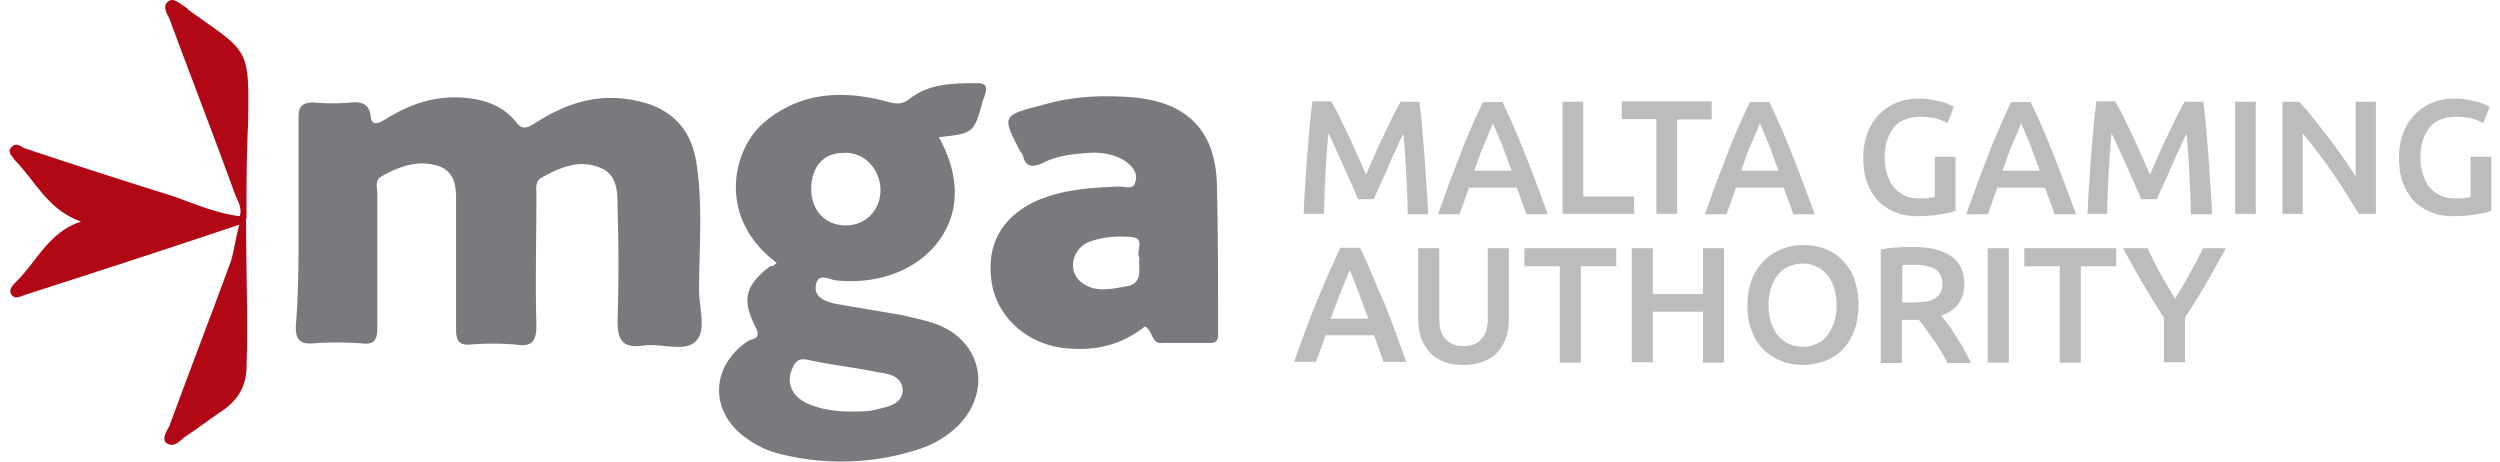 <svg width="130" height="24" fill="none" xmlns="http://www.w3.org/2000/svg"><path d="M15.526 11.581V6.07c0-.541.207-.742.765-.742.703.06 1.323.06 2.006 0 .558-.06.91.14.972.682.062.6.414.4.765.2 1.18-.741 2.42-1.202 3.889-1.142 1.178.06 2.213.4 2.916 1.282.351.461.62.26.972.06 1.675-1.082 3.392-1.623 5.418-1.142 1.738.401 2.71 1.483 2.979 3.167.351 2.224.144 4.429.144 6.653 0 .943.414 2.145-.206 2.686-.559.541-1.8.06-2.71.2-1.034.14-1.323-.26-1.323-1.282a93.99 93.99 0 0 0 0-5.912c0-.802 0-1.744-.973-2.085-1.034-.4-2.006 0-2.978.541-.351.2-.269.541-.269.882 0 2.285-.062 4.51 0 6.794 0 .882-.268 1.143-1.116 1.002-.766-.06-1.53-.06-2.296 0-.62.06-.765-.2-.765-.801V10.72c0-.802.062-1.744-.91-2.085-1.034-.34-2.007 0-2.979.541-.351.2-.206.601-.206.882v6.995c0 .681-.207.881-.828.801a17.39 17.39 0 0 0-2.502 0c-.765.06-.91-.26-.91-.881.145-1.744.145-3.568.145-5.392zm24.86 2.085c-3.062-2.285-2.358-5.792-.704-7.256 1.882-1.623 4.095-1.743 6.39-1.142.477.14.828.2 1.242-.14 1.034-.802 2.295-.802 3.536-.802.352 0 .476.14.414.461-.062.14-.062.26-.145.401-.475 1.744-.475 1.744-2.295 1.944.62 1.142.972 2.345.765 3.627-.476 2.486-2.978 4.11-6.04 3.829-.35 0-.971-.461-1.116.2-.145.661.475.882.972 1.002l3.536.601c.559.14 1.18.26 1.738.461 2.358.882 2.916 3.427 1.179 5.251-.703.681-1.448 1.082-2.358 1.343a13.01 13.01 0 0 1-7.011.14 4.79 4.79 0 0 1-1.593-.741c-2.006-1.343-2.006-3.768 0-5.111.207-.14.703-.06.414-.681-.765-1.484-.559-2.225.765-3.227.083.04.166-.02.31-.16zm3.867 7.736c.476 0 .972 0 1.448-.14.558-.14 1.178-.261 1.24-.943 0-.681-.62-.881-1.178-.941-1.241-.261-2.565-.401-3.826-.682-.352-.06-.559.06-.704.4-.351.682-.144 1.404.62 1.825.745.36 1.573.48 2.4.48zM42.185 9.838c0 1.142.765 1.884 1.799 1.884 1.034 0 1.8-.802 1.8-1.824 0-1.082-.828-2.024-1.945-1.944-1.034 0-1.654.741-1.654 1.884zm17.352 7.135c-1.179.941-2.503 1.282-4.033 1.142-1.882-.14-3.475-1.403-3.888-3.167-.414-2.024.351-3.627 2.295-4.51 1.386-.6 2.855-.68 4.302-.74.27 0 .765.2.828-.261.144-.401-.145-.802-.559-1.082-.558-.341-1.24-.461-1.944-.401-.765.06-1.593.14-2.358.54-.475.201-.827.201-.972-.34a.42.42 0 0 0-.145-.26c-.972-1.884-.972-1.884 1.117-2.425 1.53-.461 3.123-.542 4.798-.401 2.772.26 4.24 1.743 4.302 4.57.062 2.565.062 5.17.062 7.735 0 .401-.144.461-.475.461h-2.42c-.58.08-.497-.661-.91-.861zm-.29-3.568c-.206-.34.352-1.002-.413-1.082-.766-.06-1.53 0-2.213.26-.828.341-1.117 1.403-.476 2.024.765.682 1.675.401 2.565.261.744-.26.475-.862.537-1.463z" fill="#7A7A7E"/><path d="M12.9 6.47c.062-4.088.062-3.687-3.123-5.972 0-.06-.062-.06-.145-.14-.269-.14-.62-.541-.91-.26-.269.2-.062.6.083.861 1.117 3.026 2.296 6.053 3.392 9.08.144.4.413.74.269 1.202-1.22-.14-2.379-.662-3.537-1.063a380.586 380.586 0 0 1-7.694-2.485c-.207-.14-.413-.26-.62-.06-.27.26 0 .461.145.681 1.096 1.123 1.737 2.606 3.453 3.207-1.654.541-2.275 2.024-3.33 3.087-.206.2-.475.46-.268.741.207.26.558 0 .827-.06 3.66-1.182 7.321-2.365 11.003-3.607-.145.46-.31 1.563-.455 1.944-1.034 2.825-2.151 5.711-3.185 8.537-.145.26-.414.682-.145.882.414.26.703-.14.972-.34.703-.462 1.324-.943 2.006-1.403.765-.542 1.18-1.283 1.18-2.225.082-2.245-.022-5.211-.022-7.416 0-.06 0-.1-.02-.16.02-.08.041-.16.041-.24 0-1.624 0-3.227.083-4.79z" fill="#B20816"/><path d="M69.237 5.289c.124.22.268.48.413.781.145.3.31.642.476.982.165.341.31.682.476 1.042.165.361.29.682.434.982.124-.3.269-.62.434-.982.145-.36.31-.701.476-1.042.165-.34.31-.661.476-.982.144-.3.29-.561.413-.781h.972c.062.42.104.881.145 1.362l.124 1.484c.042.5.062 1.002.104 1.523.04.52.062 1.002.082 1.483h-1.055c-.02-.682-.04-1.383-.082-2.105a58.85 58.85 0 0 0-.145-2.084c-.062.12-.145.28-.228.461-.082.18-.165.38-.268.581-.104.22-.186.421-.29.662-.103.22-.186.44-.29.661-.103.22-.186.4-.268.581-.083.18-.145.34-.207.461h-.807c-.062-.12-.124-.28-.207-.48-.082-.181-.165-.382-.268-.602-.104-.22-.187-.421-.29-.661-.103-.221-.207-.441-.29-.642-.103-.2-.186-.4-.268-.581-.083-.18-.166-.34-.228-.461a62.37 62.37 0 0 0-.145 2.084c-.041.722-.062 1.423-.082 2.105h-1.055c.02-.481.041-.982.082-1.503.042-.521.063-1.023.104-1.544l.124-1.483c.041-.48.103-.922.145-1.322h.993v.02zM79.37 11.121c-.083-.22-.166-.46-.249-.681-.082-.22-.165-.461-.248-.682h-2.482c-.083.24-.165.461-.248.702-.083.24-.165.46-.248.681h-1.117c.228-.621.434-1.202.62-1.723.207-.521.394-1.022.58-1.503.186-.481.372-.922.558-1.343.186-.421.372-.842.58-1.263h1.013c.206.421.392.842.579 1.263.186.42.372.882.558 1.343.186.48.393.982.58 1.503.206.52.413 1.102.64 1.723H79.37v-.02zm-1.738-4.71c-.124.301-.269.662-.455 1.083-.186.42-.33.881-.517 1.383h1.944c-.186-.502-.351-.963-.517-1.403-.186-.421-.33-.782-.455-1.063zM84.976 10.199v.922h-3.723V5.289h1.076v4.93h2.647v-.02zM89.007 5.289v.922h-1.799v4.91h-1.075V6.19h-1.8v-.922h4.674v.02zM93.249 11.121c-.083-.22-.166-.46-.248-.681-.083-.22-.166-.461-.249-.682h-2.481c-.083.24-.166.461-.249.702-.082.24-.165.46-.248.681h-1.117c.228-.621.435-1.202.62-1.723.208-.521.394-1.022.58-1.503.186-.481.372-.922.558-1.343.187-.421.373-.842.58-1.263h1.013c.207.421.393.842.579 1.263.186.42.372.882.558 1.343.187.48.393.982.58 1.503.206.52.413 1.102.64 1.723H93.25v-.02zm-1.737-4.71c-.124.301-.27.662-.455 1.083-.187.42-.331.881-.517 1.383h1.944c-.186-.502-.352-.963-.517-1.403-.187-.421-.331-.782-.455-1.063zM99.867 6.07c-.6 0-1.075.18-1.385.561-.31.38-.476.902-.476 1.563 0 .321.041.602.124.862.083.26.186.481.331.661.145.18.33.321.558.441.228.1.476.16.786.16.186 0 .352 0 .476-.02s.248-.04.331-.06V8.155h1.075v2.806c-.144.06-.393.12-.744.18-.352.06-.765.1-1.22.1-.435 0-.807-.06-1.159-.2a2.704 2.704 0 0 1-.889-.581 2.815 2.815 0 0 1-.579-.962c-.145-.38-.207-.802-.207-1.303 0-.48.083-.922.228-1.302.144-.381.351-.702.62-.962s.559-.461.91-.602c.352-.14.724-.2 1.117-.2.269 0 .517.02.724.06.207.04.393.08.538.12.144.04.268.1.372.14.103.06.165.08.207.1l-.331.863c-.166-.1-.373-.18-.641-.26a4.264 4.264 0 0 0-.766-.081zM106.837 11.121c-.083-.22-.166-.46-.249-.681-.082-.22-.165-.461-.248-.682h-2.482c-.082.24-.165.461-.248.702-.083.24-.165.46-.248.681h-1.117c.228-.621.434-1.202.621-1.723.206-.521.393-1.022.579-1.503.186-.481.372-.922.558-1.343.186-.421.372-.842.579-1.263h1.014c.206.421.393.842.579 1.263.186.42.372.882.558 1.343.186.48.393.982.579 1.503.207.52.414 1.102.641 1.723h-1.116v-.02zm-1.738-4.71c-.124.301-.269.662-.455 1.083-.186.42-.331.881-.517 1.383h1.944c-.186-.502-.351-.963-.517-1.403-.186-.421-.331-.782-.455-1.063zM110.001 5.289c.125.22.269.48.414.781.145.3.31.642.476.982.165.341.31.682.475 1.042.166.361.29.682.435.982.124-.3.269-.62.434-.982.145-.36.31-.701.476-1.042.165-.34.31-.661.475-.982.145-.3.29-.561.414-.781h.972c.062.42.104.881.145 1.362l.124 1.484c.041.5.062 1.002.103 1.523.042.52.062 1.002.083 1.483h-1.096c-.021-.682-.041-1.383-.083-2.105a57.964 57.964 0 0 0-.144-2.084c-.063.12-.145.28-.228.461-.083.18-.165.38-.269.581-.103.22-.186.421-.289.662-.104.22-.187.44-.29.661-.103.22-.186.4-.269.581-.083.18-.145.34-.207.461h-.806c-.062-.12-.124-.28-.207-.48-.083-.181-.165-.382-.269-.602-.103-.22-.186-.421-.289-.661-.104-.221-.207-.441-.29-.642-.103-.2-.186-.4-.269-.581-.083-.18-.165-.34-.227-.461a61.312 61.312 0 0 0-.145 2.084c-.042.722-.062 1.423-.083 2.105h-1.013a40.2 40.2 0 0 1 .082-1.503c.042-.521.062-1.023.104-1.544l.124-1.483c.041-.48.103-.922.145-1.322h.992v.02zM116.226 5.289h1.075v5.832h-1.075V5.289zM122.657 11.12c-.186-.32-.413-.66-.641-1.041-.227-.361-.476-.742-.744-1.123-.249-.38-.518-.741-.786-1.082-.269-.36-.517-.661-.745-.942v4.189h-1.055V5.289h.869c.227.24.476.52.724.841.269.321.517.662.786 1.002.269.341.517.702.765 1.043.248.36.455.681.662.982V5.289h1.055v5.832h-.89zM127.726 6.07c-.6 0-1.076.18-1.386.561-.31.38-.476.902-.476 1.563 0 .321.042.602.124.862.083.26.187.481.331.661.145.18.331.321.559.441.227.1.475.16.786.16.186 0 .351 0 .475-.02s.249-.04.331-.06V8.155h1.076v2.806c-.145.06-.393.12-.745.18-.351.06-.765.1-1.22.1-.434 0-.807-.06-1.158-.2a2.711 2.711 0 0 1-.89-.581 2.821 2.821 0 0 1-.579-.962c-.144-.38-.206-.802-.206-1.303 0-.48.082-.922.227-1.302a2.61 2.61 0 0 1 .621-.962c.268-.26.558-.461.91-.602.351-.14.723-.2 1.116-.2.269 0 .517.02.724.06.207.04.393.08.538.12.145.04.269.1.372.14.104.06.166.08.207.1l-.331.863a2.75 2.75 0 0 0-.641-.26 4.263 4.263 0 0 0-.765-.081zM71.946 18.837c-.082-.24-.165-.461-.248-.702-.082-.24-.165-.46-.248-.701h-2.523c-.083.24-.166.48-.248.701-.083.24-.166.461-.249.682h-1.137a79.5 79.5 0 0 1 .641-1.764c.207-.541.393-1.042.6-1.523.207-.481.393-.942.579-1.363.186-.42.393-.862.58-1.283h1.033c.207.421.393.862.58 1.283.185.44.371.902.578 1.363.207.46.393.982.6 1.523.207.541.414 1.122.641 1.764h-1.179v.02zm-1.758-4.79c-.124.3-.29.681-.455 1.102-.165.44-.351.902-.537 1.423h1.965c-.187-.501-.373-.982-.538-1.423-.166-.44-.31-.802-.435-1.102zM76.103 18.977c-.413 0-.765-.06-1.054-.18-.29-.12-.538-.28-.724-.501a2.439 2.439 0 0 1-.435-.742 3.34 3.34 0 0 1-.144-.941v-3.708h1.096v3.607c0 .26.02.501.082.682.063.2.145.34.27.46.123.12.248.201.392.261.145.06.331.08.517.08.187 0 .373-.02.517-.08.166-.06.29-.14.393-.26.104-.12.207-.28.27-.461.061-.2.082-.421.082-.682v-3.607h1.096v3.708c0 .34-.041.66-.145.941-.103.281-.248.542-.434.742-.186.22-.434.38-.745.501-.31.12-.62.18-1.034.18zM84.046 12.905v.942h-1.84v5.01h-1.097v-5.01h-1.84v-.942h4.777zM88.554 12.905h1.096v5.952h-1.096v-2.645h-2.606v2.625h-1.096v-5.932h1.096v2.385h2.606v-2.385zM96.64 15.87c0 .501-.082.962-.227 1.343-.145.38-.352.721-.62.982a2.42 2.42 0 0 1-.91.581c-.352.12-.724.2-1.117.2s-.765-.06-1.117-.2a2.78 2.78 0 0 1-.93-.581 2.532 2.532 0 0 1-.621-.982c-.166-.38-.228-.842-.228-1.343 0-.5.083-.962.228-1.343.145-.38.372-.701.641-.982.269-.26.58-.46.93-.6.352-.141.725-.201 1.118-.201.392 0 .765.06 1.116.2.352.14.662.32.91.601.27.26.476.582.62.982.125.381.208.822.208 1.343zm-4.674 0c0 .32.042.621.125.882.082.26.206.501.351.681.145.18.331.321.559.441.227.1.475.16.744.16s.517-.06.724-.16c.228-.1.414-.24.558-.44.145-.201.27-.422.352-.682.083-.26.124-.561.124-.882 0-.32-.041-.621-.124-.882a2.146 2.146 0 0 0-.352-.681 1.73 1.73 0 0 0-.558-.441c-.227-.1-.455-.16-.724-.16-.269 0-.517.06-.744.16-.228.1-.414.24-.559.44-.145.181-.269.422-.351.682a2.94 2.94 0 0 0-.124.882zM99.475 12.844c.868 0 1.53.16 1.985.481.455.32.683.802.683 1.443 0 .802-.393 1.363-1.2 1.644.104.14.228.3.373.48.144.181.268.402.413.622.145.22.29.44.414.681.124.24.248.461.351.682h-1.22c-.103-.2-.227-.421-.351-.621-.125-.2-.249-.421-.393-.602-.145-.18-.249-.38-.393-.56-.124-.181-.249-.322-.352-.462h-.889v2.245H97.8v-5.892c.268-.06.537-.1.847-.12.331-.02.6-.02.828-.02zm.083.922c-.228 0-.435 0-.642.02v1.944h.476c.269 0 .496-.02.703-.04.207-.02.373-.08.497-.16a.885.885 0 0 0 .31-.3c.062-.121.103-.281.103-.482 0-.18-.041-.34-.103-.46a.816.816 0 0 0-.29-.301c-.124-.08-.289-.12-.455-.16a2.887 2.887 0 0 0-.6-.06zM103.363 12.905h1.096v5.952h-1.096v-5.952zM110.042 12.905v.942h-1.84v5.01h-1.096v-5.01h-1.841v-.942h4.777zM113.104 15.53c.268-.42.517-.862.765-1.303.248-.44.476-.881.682-1.322h1.2c-.331.601-.662 1.202-1.014 1.804a41.993 41.993 0 0 1-1.116 1.803v2.325h-1.096v-2.305a60.088 60.088 0 0 1-1.117-1.823c-.352-.602-.683-1.203-1.014-1.804h1.283c.206.44.413.882.661 1.322.249.441.517.882.766 1.303z" fill="#BDBBBE"/></svg>